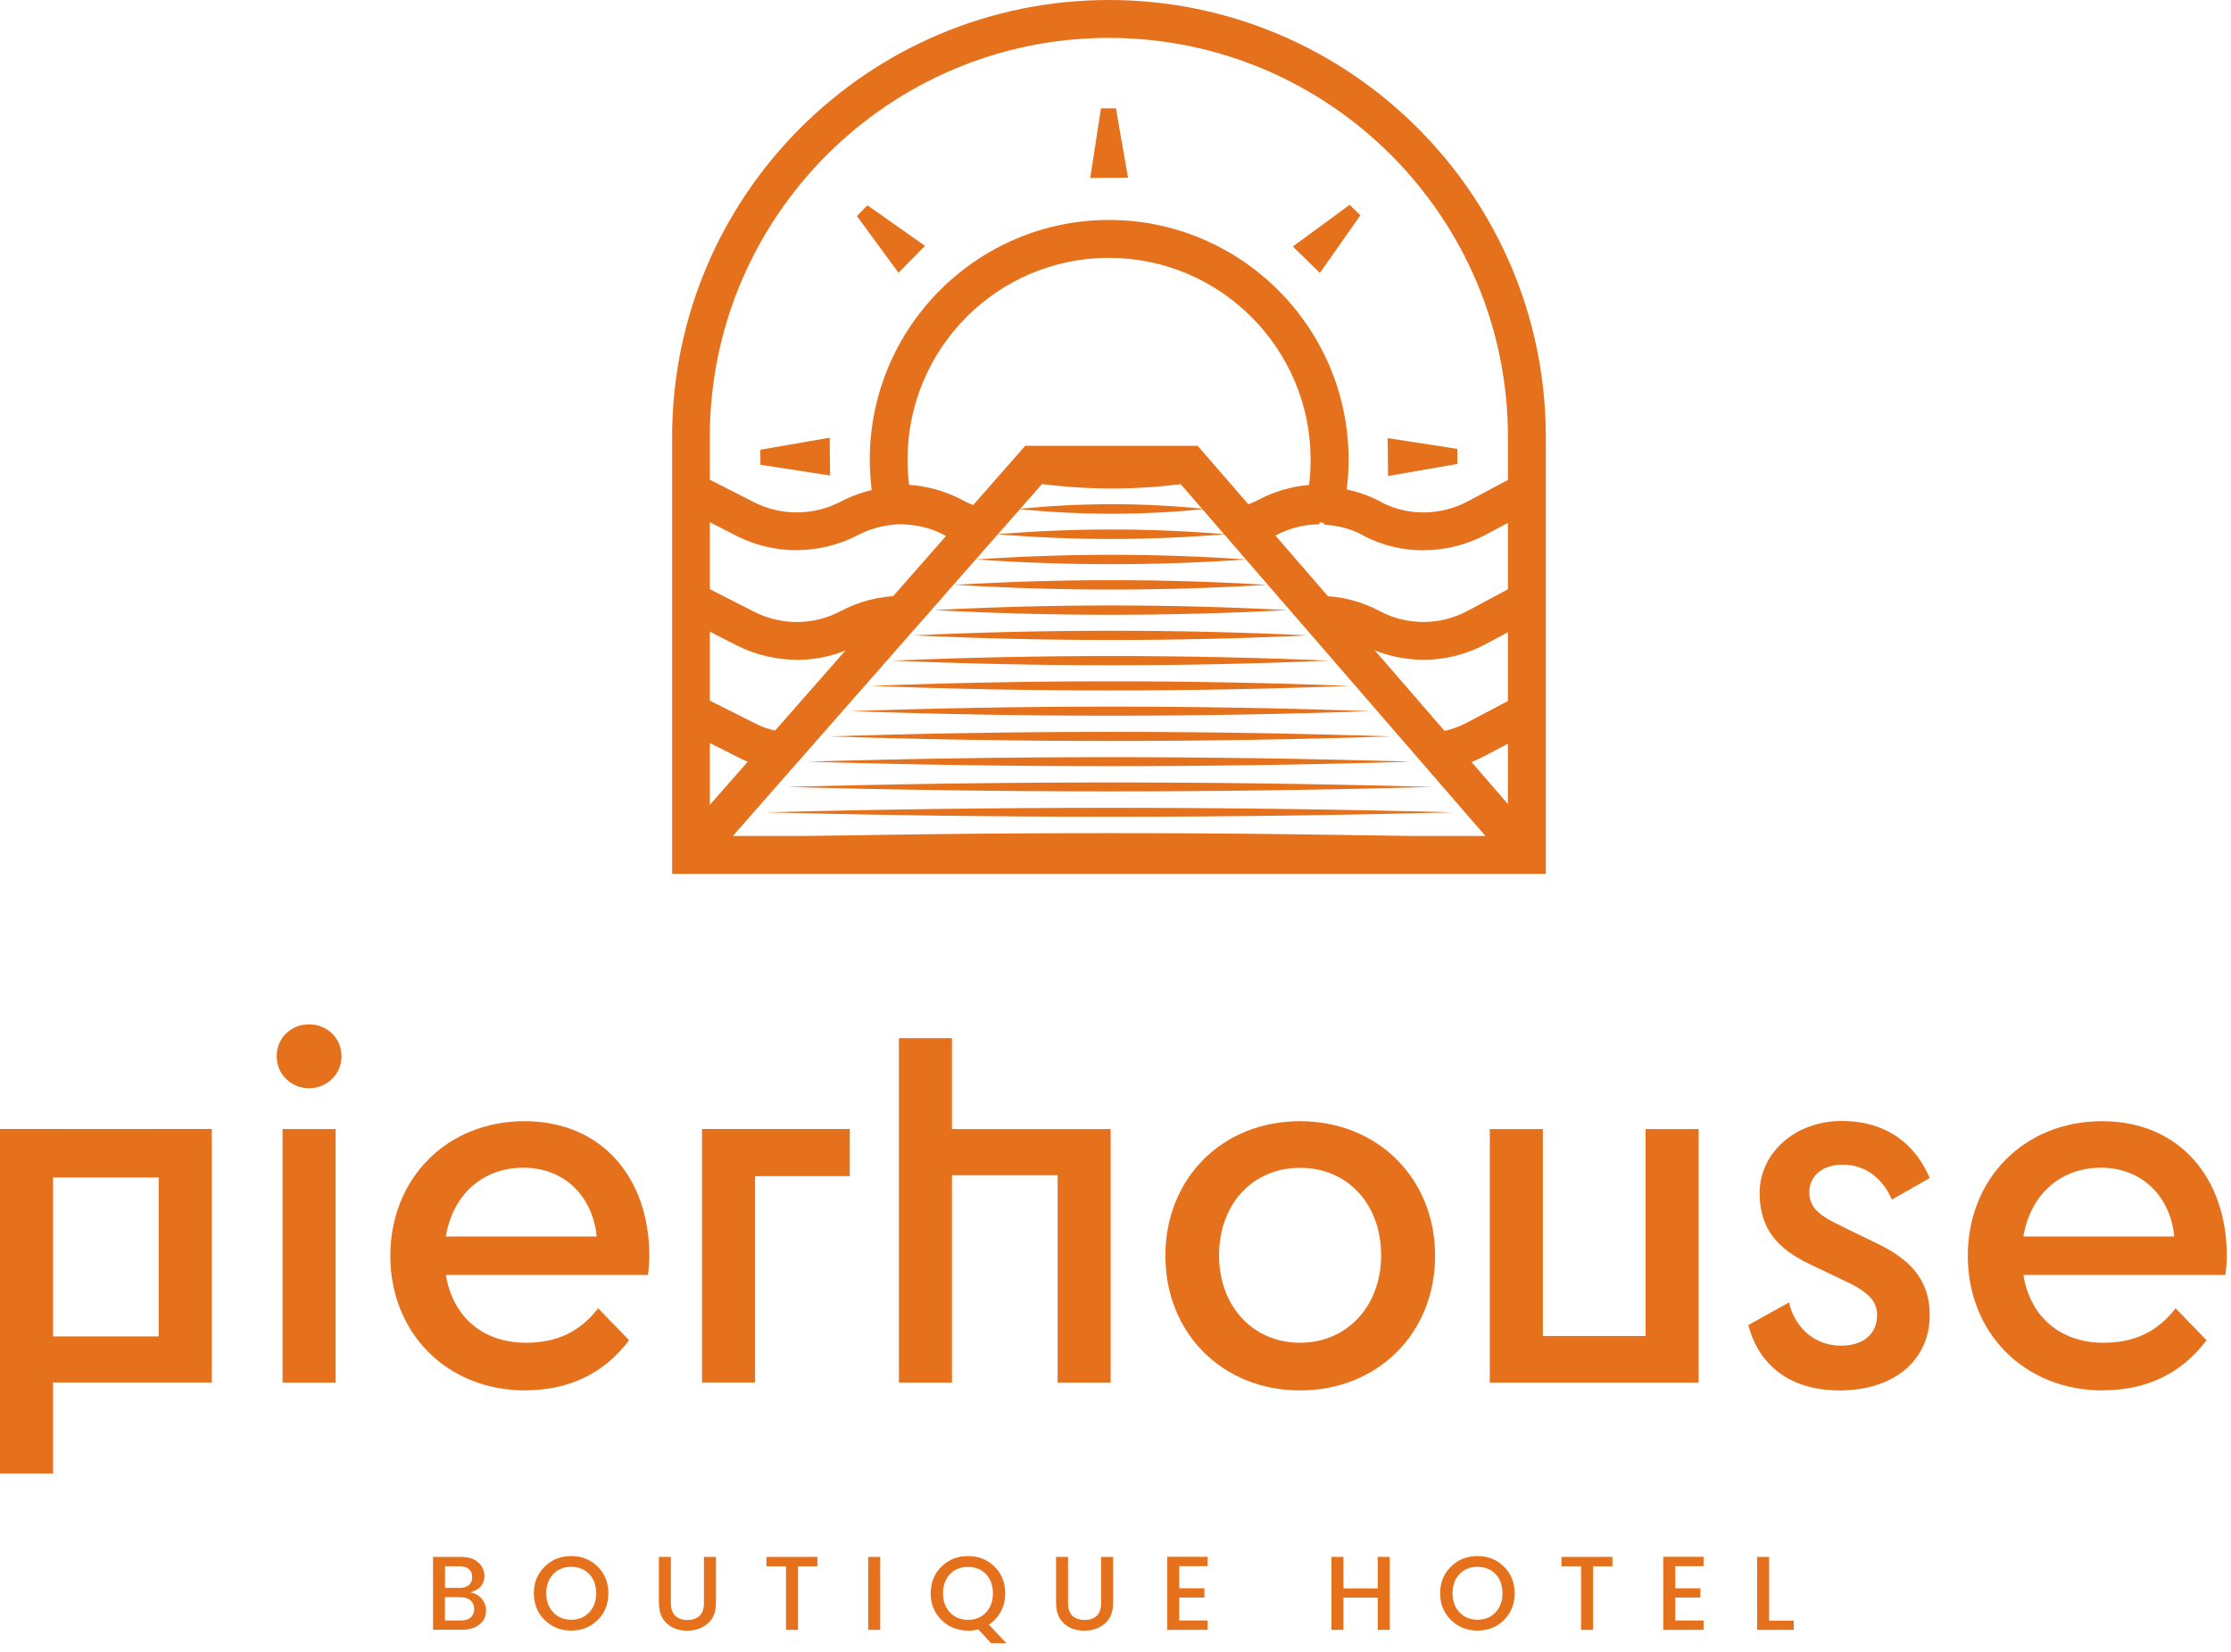 <svg width="212" height="157" viewBox="0 0 212 157" fill="none" xmlns="http://www.w3.org/2000/svg">
<path d="M146.89 83.03H63.87V41.52C63.87 18.62 82.49 0 105.38 0C128.27 0 146.89 18.62 146.89 41.51V83.02V83.03ZM67.46 79.43H143.29V41.51C143.29 20.61 126.28 3.6 105.37 3.6C84.46 3.6 67.45 20.61 67.45 41.51V79.43H67.46Z" fill="#E5711D"/>
<path d="M75.7 52.28C73.77 52.28 71.85 51.84 70.08 50.96L64.85 48.29L66.49 45.09L71.71 47.75C74.26 49.02 77.31 49 79.85 47.68C81.37 46.88 83.07 46.39 84.75 46.26C84.96 46.23 85.34 46.22 85.67 46.22C87.55 46.22 89.47 46.68 91.22 47.56L91.62 47.78C92.21 48.07 92.78 48.29 93.34 48.42L92.51 51.92C91.69 51.73 90.84 51.41 89.93 50.95L89.52 50.73C88.28 50.11 86.97 49.83 85.47 49.81C85.35 49.81 85.23 49.81 85.11 49.83C83.8 49.93 82.59 50.28 81.49 50.86C79.67 51.8 77.68 52.27 75.68 52.27L75.7 52.28Z" fill="#E5711D"/>
<path d="M135.27 52.29C133.35 52.29 131.43 51.85 129.68 50.96L129.28 50.74C128.29 50.23 127.08 49.92 125.83 49.85L125.38 48.02V49.82C123.95 49.82 122.51 50.18 121.23 50.87C120.39 51.29 119.54 51.62 118.65 51.87L117.65 48.41C118.3 48.22 118.96 47.97 119.58 47.67C121.33 46.73 123.35 46.22 125.38 46.22C125.68 46.22 125.97 46.23 126.27 46.29C127.76 46.34 129.48 46.8 130.99 47.56L131.38 47.78C133.84 49.02 136.86 49 139.41 47.67L144.25 45.09L145.94 48.27L141.08 50.86C139.26 51.8 137.26 52.28 135.27 52.28V52.29Z" fill="#E5711D"/>
<path d="M135.29 62.69C133.36 62.69 131.42 62.24 129.64 61.36L129.25 61.15C128.04 60.55 126.71 60.22 125.37 60.22L125.3 56.62H125.37C127.27 56.62 129.14 57.07 130.92 57.96L131.31 58.17C133.83 59.43 136.87 59.41 139.38 58.08L144.23 55.49L145.92 58.67L141.06 61.26C139.26 62.21 137.27 62.69 135.27 62.69H135.29Z" fill="#E5711D"/>
<path d="M75.73 62.69C73.8 62.69 71.86 62.24 70.08 61.36L64.85 58.69L66.49 55.49L71.71 58.15C74.28 59.44 77.33 59.41 79.83 58.09C81.62 57.13 83.63 56.62 85.63 56.62L85.7 60.22C84.22 60.22 82.79 60.58 81.51 61.27C79.71 62.22 77.72 62.7 75.72 62.7L75.73 62.69Z" fill="#E5711D"/>
<path d="M136.77 73.19L136.36 69.61C137.39 69.49 138.44 69.16 139.39 68.66L144.25 66.1L145.93 69.28L141.07 71.83C139.73 72.54 138.24 73.01 136.77 73.18V73.19Z" fill="#E5711D"/>
<path d="M74.13 73.15C72.62 72.97 71.25 72.55 70.05 71.91L64.87 69.3L66.49 66.09L71.71 68.71C72.56 69.16 73.5 69.44 74.57 69.57L74.14 73.14L74.13 73.15Z" fill="#E5711D"/>
<path d="M67.88 81.43L65.18 79.06L97.42 42.36H113.81L145.24 78.65L142.52 81.01L112.16 45.96H99.04L67.88 81.43Z" fill="#E5711D"/>
<path d="M92.68 51.79C91.72 51.57 90.78 51.23 89.9 50.76L89.54 50.56C88.28 49.93 86.97 49.63 85.47 49.63C85.36 49.63 85.25 49.63 85.15 49.65L83.47 49.91L83.12 48.25C82.81 46.77 82.65 45.23 82.65 43.67C82.65 31.12 92.85 20.9 105.38 20.9C117.91 20.9 128.15 31.11 128.15 43.67C128.15 45.23 127.99 46.77 127.68 48.25L127.31 50.02L125.54 49.64C123.94 49.64 122.51 50.01 121.23 50.69C120.44 51.11 119.54 51.45 118.48 51.74L117.52 48.27C118.33 48.05 118.99 47.8 119.54 47.51C121.04 46.71 122.7 46.22 124.39 46.08C124.49 45.29 124.54 44.48 124.54 43.67C124.54 33.1 115.94 24.5 105.37 24.5C94.8 24.5 86.24 33.1 86.24 43.67C86.24 44.48 86.29 45.28 86.39 46.07C88.03 46.17 89.69 46.62 91.22 47.39L91.61 47.6C92.18 47.9 92.82 48.13 93.47 48.28L92.68 51.79Z" fill="#E5711D"/>
<path d="M78.88 45.18L72.26 44.16L72.25 42.73L78.84 41.59L78.88 45.18Z" fill="#E5711D"/>
<path d="M85.38 25.92L81.43 20.53L82.43 19.51L87.9 23.36L85.38 25.92Z" fill="#E5711D"/>
<path d="M103.6 16.91L104.62 10.3L106.04 10.29L107.19 16.88L103.6 16.91Z" fill="#E5711D"/>
<path d="M122.85 23.42L128.25 19.46L129.27 20.46L125.42 25.93L122.85 23.42Z" fill="#E5711D"/>
<path d="M131.86 41.63L138.48 42.65L138.49 44.08L131.9 45.23L131.86 41.63Z" fill="#E5711D"/>
<path d="M98.75 45.96C103.33 45.36 107.93 45.35 112.52 45.96C107.94 46.57 103.34 46.56 98.75 45.96Z" fill="#E5711D"/>
<path d="M96.75 48.36C102.66 47.76 108.58 47.75 114.48 48.36C108.57 48.97 102.65 48.96 96.75 48.36Z" fill="#E5711D"/>
<path d="M94.75 50.76C101.98 50.16 109.22 50.16 116.45 50.76C109.22 51.36 101.98 51.36 94.75 50.76Z" fill="#E5711D"/>
<path d="M92.75 53.16C101.3 52.57 109.86 52.56 118.41 53.16C109.86 53.76 101.3 53.75 92.75 53.16Z" fill="#E5711D"/>
<path d="M90.75 55.57C100.62 54.98 110.5 54.97 120.38 55.57C110.51 56.17 100.63 56.16 90.75 55.57Z" fill="#E5711D"/>
<path d="M88.76 57.97C99.95 57.38 111.16 57.38 122.35 57.97C111.16 58.56 99.95 58.56 88.76 57.97Z" fill="#E5711D"/>
<path d="M86.76 60.37C99.28 59.79 111.8 59.78 124.32 60.37C111.8 60.96 99.28 60.95 86.76 60.37Z" fill="#E5711D"/>
<path d="M84.76 62.77C98.6 62.19 112.44 62.18 126.28 62.77C112.44 63.36 98.6 63.35 84.76 62.77Z" fill="#E5711D"/>
<path d="M82.76 65.17C97.92 64.59 113.09 64.59 128.24 65.17C113.08 65.75 97.91 65.75 82.76 65.17Z" fill="#E5711D"/>
<path d="M80.76 67.57C97.24 67 113.73 66.99 130.21 67.57C113.73 68.15 97.24 68.14 80.76 67.57Z" fill="#E5711D"/>
<path d="M78.77 69.97C96.57 69.4 114.38 69.39 132.18 69.97C114.38 70.55 96.57 70.54 78.77 69.97Z" fill="#E5711D"/>
<path d="M76.77 72.37C95.89 71.8 115.02 71.8 134.15 72.37C115.03 72.94 95.9 72.94 76.77 72.37Z" fill="#E5711D"/>
<path d="M74.77 74.77C95.22 74.21 115.67 74.2 136.11 74.77C115.66 75.34 95.21 75.33 74.77 74.77Z" fill="#E5711D"/>
<path d="M72.77 77.18C94.54 76.62 116.31 76.61 138.08 77.18C116.31 77.75 94.54 77.74 72.77 77.18Z" fill="#E5711D"/>
<path d="M70.78 79.58C93.87 79.02 116.96 79.02 140.05 79.58C116.96 80.14 93.87 80.14 70.78 79.58Z" fill="#E5711D"/>
<path d="M26.29 100.36C26.29 98.63 27.64 97.33 29.37 97.33C31.1 97.33 32.45 98.64 32.45 100.36C32.45 102.08 31.05 103.4 29.37 103.4C27.69 103.4 26.29 102.09 26.29 100.36ZM26.85 131.37V107.28H31.89V131.37H26.85Z" fill="#E5711D"/>
<path d="M49.93 132.11C42.46 132.11 37.09 126.65 37.09 119.32C37.09 111.99 42.46 106.53 49.84 106.53C57.22 106.53 61.7 111.95 61.7 119.32C61.7 119.88 61.65 120.68 61.56 121.14H42.37C43.02 125.11 45.87 127.58 49.98 127.58C52.97 127.58 55.12 126.51 56.84 124.31L59.78 127.34C57.4 130.51 54.04 132.1 49.93 132.1V132.11ZM42.36 117.49H56.7C56.33 113.66 53.62 110.95 49.74 110.95C45.86 110.95 43.02 113.52 42.36 117.49Z" fill="#E5711D"/>
<path d="M80.75 107.27V111.75H71.75V131.36H66.71V107.27H80.75Z" fill="#E5711D"/>
<path d="M85.42 131.37V98.64H90.46V107.28H105.54V131.37H100.5V111.66H90.46V131.37H85.42Z" fill="#E5711D"/>
<path d="M5.04 107.27V126.98H15.08V107.27H20.12V131.36H5.04V140H0V107.27H5.04Z" fill="#E5711D"/>
<path d="M110.74 119.32C110.74 111.94 116.16 106.53 123.53 106.53C130.9 106.53 136.37 111.95 136.37 119.32C136.37 126.69 130.91 132.11 123.53 132.11C116.15 132.11 110.74 126.65 110.74 119.32ZM131.24 119.27C131.24 114.41 128.06 110.96 123.54 110.96C119.02 110.96 115.84 114.42 115.84 119.27C115.84 124.12 119.06 127.58 123.54 127.58C128.02 127.58 131.24 124.08 131.24 119.27Z" fill="#E5711D"/>
<path d="M141.57 131.37V107.28H146.61V126.94H156.37V107.28H161.41V131.37H141.56H141.57Z" fill="#E5711D"/>
<path d="M175.11 116.57L178.19 118.06C181.13 119.46 183.37 121.28 183.37 124.97C183.37 129.13 180.1 132.11 174.82 132.11C169.54 132.11 166.97 129.17 166.13 125.9L170.01 123.75C170.43 125.76 172.11 127.86 174.96 127.86C176.97 127.86 178.37 126.83 178.37 124.92C178.37 123.57 177.43 122.68 175.19 121.65L172.44 120.34C169.5 118.98 167.21 117.3 167.21 113.33C167.21 109.6 170.53 106.51 175.01 106.51C179.49 106.51 182.11 108.94 183.37 111.93L179.77 113.98C178.98 112.11 177.39 110.66 175.1 110.66C173.23 110.66 171.93 111.69 171.93 113.28C171.93 114.73 172.86 115.52 175.1 116.55L175.11 116.57Z" fill="#E5711D"/>
<path d="M199.83 132.11C192.36 132.11 186.99 126.65 186.99 119.32C186.99 111.99 192.36 106.53 199.74 106.53C207.12 106.53 211.6 111.95 211.6 119.32C211.6 119.88 211.55 120.68 211.46 121.14H192.27C192.92 125.11 195.77 127.58 199.88 127.58C202.87 127.58 205.02 126.51 206.74 124.31L209.68 127.34C207.3 130.51 203.94 132.1 199.83 132.1V132.11ZM192.27 117.49H206.61C206.24 113.66 203.53 110.95 199.65 110.95C195.77 110.95 192.93 113.52 192.27 117.49Z" fill="#E5711D"/>
<path d="M18.53 107.27H0V111.88H18.53V107.27Z" fill="#E5711D"/>
<path d="M41.15 147.93H43.79C44.5 147.93 45.05 148.1 45.44 148.45C45.83 148.79 46.03 149.23 46.03 149.76C46.03 150.54 45.58 151.05 44.68 151.3C45.13 151.37 45.5 151.57 45.77 151.9C46.05 152.23 46.19 152.61 46.19 153.03C46.19 153.56 45.98 154 45.57 154.34C45.16 154.68 44.61 154.85 43.92 154.85H41.15V147.92V147.93ZM42.29 148.82V150.87H43.69C44.06 150.87 44.35 150.78 44.56 150.6C44.77 150.42 44.87 150.17 44.87 149.85C44.87 149.53 44.77 149.28 44.56 149.09C44.35 148.9 44.06 148.82 43.69 148.82H42.29ZM42.29 153.97H43.82C44.2 153.97 44.51 153.88 44.73 153.68C44.95 153.49 45.06 153.22 45.06 152.88C45.06 152.54 44.94 152.27 44.71 152.06C44.48 151.86 44.17 151.76 43.78 151.76H42.28V153.97H42.29Z" fill="#E5711D"/>
<path d="M54.28 154.93C53.29 154.93 52.45 154.6 51.76 153.93C51.07 153.26 50.73 152.41 50.73 151.39C50.73 150.37 51.07 149.52 51.76 148.85C52.44 148.18 53.28 147.85 54.28 147.85C55.28 147.85 56.11 148.18 56.79 148.85C57.47 149.52 57.81 150.37 57.81 151.39C57.81 152.41 57.47 153.26 56.79 153.93C56.11 154.6 55.27 154.93 54.28 154.93ZM54.28 153.9C54.98 153.9 55.55 153.67 55.99 153.2C56.43 152.74 56.65 152.13 56.65 151.38C56.65 150.63 56.43 150.02 55.99 149.56C55.55 149.1 54.98 148.87 54.28 148.87C53.58 148.87 53.01 149.1 52.57 149.56C52.13 150.02 51.91 150.63 51.91 151.38C51.91 152.13 52.13 152.74 52.57 153.2C53.01 153.66 53.58 153.9 54.28 153.9Z" fill="#E5711D"/>
<path d="M62.61 152.33V147.93H63.75V152.33C63.75 152.86 63.89 153.25 64.16 153.52C64.44 153.79 64.82 153.92 65.32 153.92C65.82 153.92 66.2 153.78 66.48 153.52C66.76 153.26 66.89 152.86 66.89 152.33V147.93H68.03V152.33C68.03 153.17 67.77 153.81 67.25 154.26C66.73 154.71 66.08 154.94 65.3 154.94C64.52 154.94 63.88 154.72 63.38 154.27C62.87 153.82 62.62 153.18 62.62 152.33H62.61Z" fill="#E5711D"/>
<path d="M72.83 148.82V147.93H77.67V148.82H75.83V154.86H74.69V148.82H72.83Z" fill="#E5711D"/>
<path d="M82.5 154.86V147.93H83.64V154.86H82.5Z" fill="#E5711D"/>
<path d="M91.98 154.93C90.99 154.93 90.15 154.6 89.47 153.93C88.78 153.26 88.44 152.41 88.44 151.39C88.44 150.37 88.78 149.52 89.47 148.85C90.15 148.18 90.99 147.85 91.99 147.85C92.99 147.85 93.82 148.18 94.5 148.85C95.18 149.52 95.52 150.37 95.52 151.39C95.52 152.03 95.38 152.6 95.11 153.12C94.83 153.63 94.45 154.05 93.97 154.36L95.63 156.13H94.18L92.96 154.81C92.66 154.9 92.33 154.94 91.97 154.94L91.98 154.93ZM91.98 148.88C91.28 148.88 90.71 149.11 90.27 149.57C89.83 150.03 89.61 150.64 89.61 151.39C89.61 152.14 89.83 152.75 90.27 153.21C90.71 153.67 91.28 153.91 91.98 153.91C92.68 153.91 93.25 153.68 93.69 153.21C94.13 152.75 94.35 152.14 94.35 151.39C94.35 150.64 94.13 150.03 93.69 149.57C93.25 149.11 92.68 148.88 91.98 148.88Z" fill="#E5711D"/>
<path d="M100.35 152.33V147.93H101.49V152.33C101.49 152.86 101.63 153.25 101.9 153.52C102.18 153.79 102.56 153.92 103.06 153.92C103.56 153.92 103.94 153.78 104.22 153.52C104.5 153.26 104.63 152.86 104.63 152.33V147.93H105.77V152.33C105.77 153.17 105.51 153.81 104.99 154.26C104.47 154.71 103.82 154.94 103.04 154.94C102.26 154.94 101.62 154.72 101.12 154.27C100.61 153.82 100.36 153.18 100.36 152.33H100.35Z" fill="#E5711D"/>
<path d="M114.75 147.92V148.81H112.06V150.91H114.45V151.79H112.06V153.97H114.75V154.86H110.92V147.92H114.75Z" fill="#E5711D"/>
<path d="M130.92 147.93H132.06V154.86H130.92V151.8H127.66V154.86H126.52V147.93H127.66V150.92H130.92V147.93Z" fill="#E5711D"/>
<path d="M140.4 154.93C139.41 154.93 138.57 154.6 137.88 153.93C137.19 153.26 136.85 152.41 136.85 151.39C136.85 150.37 137.19 149.52 137.88 148.85C138.56 148.18 139.4 147.85 140.4 147.85C141.4 147.85 142.23 148.18 142.91 148.85C143.59 149.52 143.93 150.37 143.93 151.39C143.93 152.41 143.59 153.26 142.91 153.93C142.23 154.6 141.39 154.93 140.4 154.93ZM140.4 153.9C141.1 153.9 141.67 153.67 142.11 153.2C142.55 152.74 142.77 152.13 142.77 151.38C142.77 150.63 142.55 150.02 142.11 149.56C141.67 149.1 141.1 148.87 140.4 148.87C139.7 148.87 139.13 149.1 138.69 149.56C138.25 150.02 138.03 150.63 138.03 151.38C138.03 152.13 138.25 152.74 138.69 153.2C139.13 153.66 139.7 153.9 140.4 153.9Z" fill="#E5711D"/>
<path d="M148.38 148.82V147.93H153.22V148.82H151.38V154.86H150.24V148.82H148.38Z" fill="#E5711D"/>
<path d="M161.88 147.92V148.81H159.19V150.91H161.58V151.79H159.19V153.97H161.88V154.86H158.05V147.92H161.88Z" fill="#E5711D"/>
<path d="M166.97 147.93H168.11V153.99H170.45V154.86H166.97V147.93Z" fill="#E5711D"/>
</svg>
